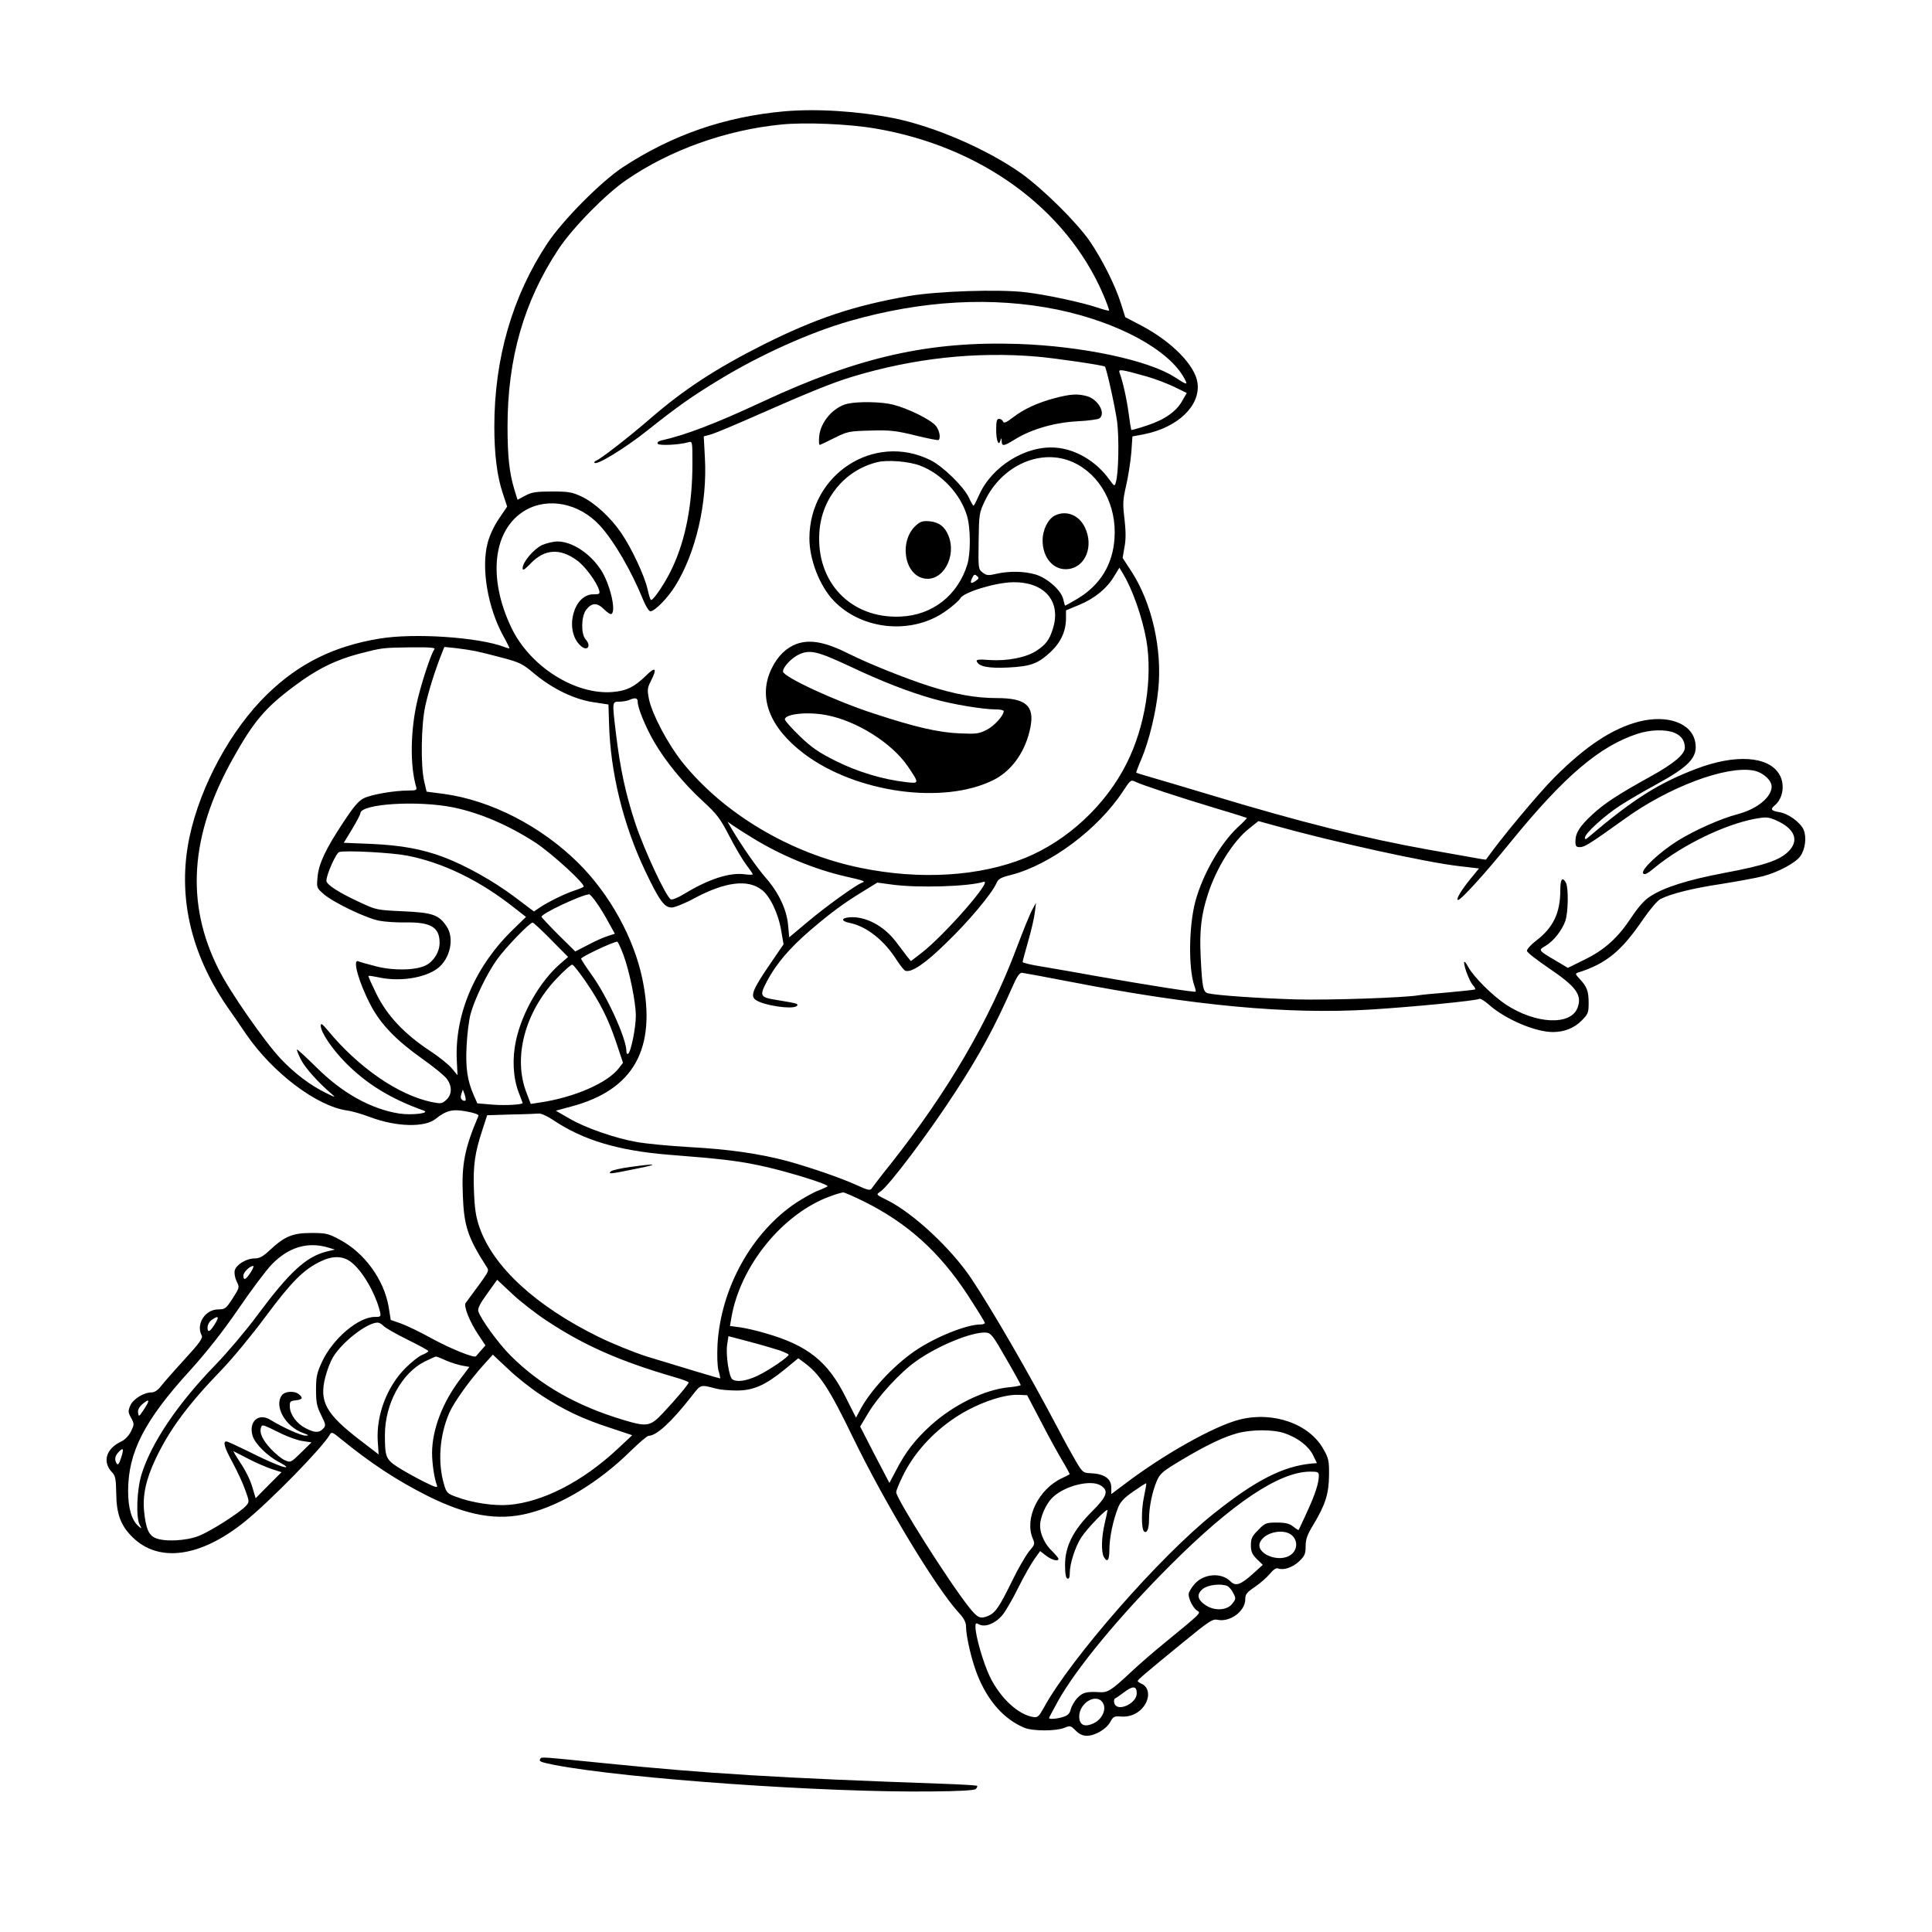 <?xml version="1.0" standalone="no"?>
<!DOCTYPE svg PUBLIC "-//W3C//DTD SVG 20010904//EN"
 "http://www.w3.org/TR/2001/REC-SVG-20010904/DTD/svg10.dtd">
<svg version="1.0" xmlns="http://www.w3.org/2000/svg"
 width="1024pt" height="1024pt" viewBox="0 0 1024 1024"
 preserveAspectRatio="xMidYMid meet">
<g transform="translate(0,1024) scale(0.1,-0.1)"
fill="#000000" stroke="none">
<path d="M4157 9650 c-318 -29 -594 -125 -857 -297 -117 -78 -317 -280 -399
-403 -186 -281 -281 -611 -281 -972 0 -146 15 -265 45 -353 l23 -70 -44 -65
c-27 -40 -50 -90 -60 -130 -34 -132 1 -339 82 -488 19 -34 34 -65 34 -67 0 -3
-12 0 -27 6 -137 52 -479 75 -663 44 -241 -40 -425 -131 -593 -294 -192 -186
-355 -485 -413 -759 -64 -306 4 -611 199 -896 29 -41 75 -108 102 -148 141
-205 374 -381 535 -404 25 -3 80 -19 122 -35 138 -52 290 -56 347 -9 57 45 90
53 164 39 41 -7 66 -17 63 -23 -73 -171 -90 -257 -83 -420 6 -164 26 -225 127
-382 14 -22 17 -16 -112 -190 -12 -16 21 -99 67 -168 l38 -57 -24 -27 c-13
-15 -25 -29 -26 -30 -6 -13 -136 40 -233 93 -63 35 -138 71 -167 81 l-52 18
-11 69 c-25 145 -128 287 -260 357 -60 32 -72 35 -150 35 -99 0 -142 -18 -220
-91 -36 -34 -55 -44 -81 -44 -44 0 -97 -33 -105 -64 -3 -15 1 -38 10 -57 16
-32 16 -33 -21 -91 -35 -54 -41 -58 -76 -58 -70 0 -120 -79 -88 -138 7 -14
-11 -40 -91 -127 -55 -60 -111 -124 -125 -142 -16 -21 -34 -33 -50 -33 -41 0
-99 -36 -113 -71 -12 -27 -11 -36 5 -64 17 -32 17 -35 -1 -72 -11 -22 -32 -44
-49 -52 -85 -39 -105 -111 -48 -168 14 -15 18 -36 19 -108 1 -109 24 -172 87
-233 139 -136 359 -106 593 82 134 108 414 394 452 462 9 16 14 14 58 -22 158
-129 296 -220 461 -303 211 -105 370 -133 533 -92 173 43 374 165 540 328 46
45 90 83 98 83 41 0 121 73 227 209 52 66 44 63 135 40 19 -5 67 -9 105 -9 88
0 151 28 253 111 l73 60 27 -20 c85 -61 136 -138 260 -394 171 -353 440 -799
563 -934 28 -30 39 -52 39 -73 0 -53 30 -182 61 -259 55 -137 140 -233 247
-278 45 -19 167 -19 213 -1 30 13 34 12 60 -14 18 -19 38 -28 59 -28 44 0 105
36 125 74 15 28 21 31 58 28 55 -4 105 24 130 71 22 43 13 86 -21 102 -12 5
-22 12 -22 15 0 7 35 37 244 208 133 109 153 122 178 117 66 -15 148 45 148
108 0 27 8 37 51 66 28 19 63 50 79 69 19 23 34 33 44 29 29 -11 77 5 112 38
29 28 34 39 34 79 0 37 8 61 40 113 65 108 83 166 84 263 1 76 -2 91 -29 138
-74 135 -266 203 -445 158 -134 -34 -402 -184 -612 -344 l-68 -51 0 33 c0 50
-37 75 -114 78 -34 1 -40 6 -73 62 -20 34 -61 108 -91 166 -159 302 -354 639
-465 805 -106 158 -305 343 -441 412 -65 32 -64 31 -39 48 46 32 255 309 395
525 130 199 209 345 304 560 24 55 38 75 51 74 10 -1 124 -22 253 -47 659
-128 1155 -174 1590 -148 216 13 566 47 581 57 5 3 30 -12 54 -34 86 -75 243
-142 335 -142 61 0 113 21 152 60 35 35 38 42 38 94 0 62 -9 87 -48 128 -24
26 -24 28 -6 34 148 47 228 113 343 282 35 51 76 99 90 106 55 29 172 58 325
81 87 14 186 32 220 41 80 21 172 70 198 106 26 37 34 99 18 139 -17 40 -82
88 -132 95 -41 7 -46 15 -22 35 45 37 56 113 24 166 -58 96 -233 107 -440 28
-200 -76 -337 -163 -572 -363 -14 -12 -18 -12 -18 -2 0 22 103 116 186 170 42
27 127 77 190 111 178 97 224 146 209 226 -19 101 -147 147 -300 108 -140 -37
-279 -128 -446 -295 -85 -85 -290 -331 -363 -436 -1 -1 -35 4 -76 12 -41 7
-142 25 -225 40 -333 59 -688 148 -1160 291 -137 41 -281 84 -320 95 -38 11
-71 21 -73 23 -1 1 11 34 28 73 40 95 77 246 89 368 22 215 -35 462 -144 628
l-45 69 10 58 c8 41 7 84 0 148 -10 81 -9 101 9 179 11 48 23 126 27 173 l6
86 64 12 c177 36 297 151 281 271 -12 93 -136 219 -297 304 l-86 45 -23 73
c-30 95 -99 233 -164 328 -69 101 -250 280 -367 363 -182 128 -460 248 -675
291 -189 37 -407 51 -578 36z m482 -91 c559 -95 1011 -423 1208 -879 19 -45
33 -83 31 -86 -3 -2 -30 5 -62 16 -81 27 -264 67 -380 81 -140 17 -467 6 -619
-20 -292 -51 -491 -118 -768 -256 -252 -127 -422 -237 -604 -395 -116 -100
-263 -214 -286 -222 -8 -3 -11 -8 -8 -11 12 -14 157 74 277 169 165 131 240
184 387 273 219 133 478 249 690 310 385 110 757 130 1100 60 322 -67 593
-214 673 -366 19 -35 15 -35 -50 7 -139 91 -491 165 -828 177 -474 16 -847
-68 -1354 -304 -253 -118 -410 -178 -539 -207 -17 -4 -25 -11 -21 -18 7 -11
114 -6 162 8 22 6 22 6 22 -113 0 -213 -35 -399 -105 -549 -33 -74 -100 -174
-114 -174 -4 0 -12 26 -19 58 -15 68 -84 217 -140 298 -55 81 -141 160 -209
192 -51 24 -70 27 -158 27 -84 0 -107 -4 -141 -22 l-41 -22 -16 52 c-27 88
-37 175 -37 336 0 361 87 665 271 942 75 113 251 292 360 366 232 159 527 264
819 293 127 13 359 3 499 -21z m856 -1209 c103 -9 354 -46 361 -53 9 -8 55
-218 65 -292 11 -87 8 -275 -7 -322 -6 -22 -8 -21 -34 15 -69 96 -176 160
-281 169 -160 15 -344 -99 -411 -254 -13 -29 -25 -53 -28 -53 -3 0 -14 19 -25
43 -28 59 -139 167 -205 199 -297 146 -639 -75 -640 -415 0 -113 54 -252 128
-330 152 -160 423 -183 600 -52 34 24 66 53 72 64 17 32 187 84 280 85 169 2
258 -104 209 -251 -18 -56 -36 -79 -85 -112 -55 -36 -155 -56 -252 -49 -54 4
-69 2 -65 -7 10 -28 62 -38 166 -33 121 6 158 20 226 83 54 51 81 110 81 179
l0 41 70 29 c81 33 149 89 186 153 l27 44 20 -33 c50 -83 101 -229 123 -351
34 -201 -6 -457 -104 -652 -110 -221 -313 -410 -538 -502 -241 -98 -557 -118
-872 -53 -370 75 -726 286 -947 562 -75 95 -158 251 -175 331 -10 50 -9 60 9
96 36 70 26 81 -26 29 -62 -60 -103 -80 -178 -86 -198 -15 -436 136 -534 340
-128 266 -98 523 73 623 122 71 286 38 395 -80 74 -80 168 -241 231 -397 13
-32 30 -58 37 -58 23 0 91 69 131 133 110 176 172 442 158 683 l-6 111 43 12
c23 7 137 55 252 106 268 118 389 167 495 199 325 98 652 133 975 106z m585
-106 c47 -14 113 -39 147 -56 l63 -31 -23 -40 c-31 -57 -93 -101 -187 -132
-45 -15 -82 -25 -84 -24 -1 2 -8 42 -14 89 -11 81 -32 172 -48 214 -8 21 4 20
146 -20z m-390 -455 c142 -66 230 -228 217 -403 -9 -140 -78 -250 -199 -321
-32 -19 -61 -35 -62 -35 -2 0 -6 14 -10 32 -9 47 -84 114 -147 133 -62 18
-139 19 -207 4 -43 -10 -52 -10 -73 6 -24 18 -24 21 -22 167 2 143 3 150 33
213 91 191 301 282 470 204z m-813 -17 c114 -43 214 -151 248 -265 20 -66 20
-198 2 -259 -51 -164 -185 -269 -354 -276 -263 -12 -449 182 -430 449 12 178
134 326 305 369 54 14 169 5 229 -18z m297 -609 c-27 -20 -35 -16 -22 12 9 20
14 23 25 13 13 -10 12 -14 -3 -25z m-2872 -365 c-16 -21 -62 -157 -88 -263
-39 -160 -42 -352 -8 -467 5 -15 -1 -18 -40 -18 -77 0 -198 -21 -238 -41 -28
-14 -55 -46 -108 -127 -93 -140 -131 -220 -137 -291 -5 -56 -5 -57 33 -90 50
-44 225 -128 294 -141 30 -6 93 -10 140 -9 134 2 180 -26 180 -108 0 -48 -30
-97 -72 -119 -52 -27 -170 -30 -264 -6 -43 11 -86 23 -95 27 -33 13 4 -116 67
-235 51 -97 132 -182 267 -278 64 -45 125 -95 136 -111 28 -39 27 -82 -3 -110
-23 -21 -28 -22 -78 -12 -177 37 -387 182 -551 380 -28 34 -37 40 -37 25 0
-35 59 -123 134 -199 111 -111 235 -188 411 -251 39 -14 -61 -26 -129 -16
-150 24 -303 109 -439 245 -55 54 -101 97 -103 94 -2 -2 7 -26 21 -53 22 -44
94 -124 165 -184 21 -18 16 -17 -30 6 -83 40 -168 104 -241 181 -86 91 -272
358 -331 477 -175 347 -151 707 74 1111 112 201 172 273 331 391 116 87 215
136 340 169 124 32 123 32 276 34 106 1 131 -2 123 -11z m218 -9 c25 -5 90
-21 145 -36 91 -24 106 -32 170 -86 94 -78 209 -134 311 -149 l79 -12 3 -100
c7 -259 75 -538 193 -785 74 -155 100 -191 139 -191 16 0 71 22 122 50 162 86
281 101 355 44 45 -34 89 -127 104 -219 l12 -70 -82 -120 c-79 -117 -94 -152
-68 -173 38 -31 207 -56 222 -32 6 10 0 12 -103 29 -95 15 -98 21 -57 100 48
91 118 174 227 268 111 95 177 144 280 207 l78 48 82 -11 c135 -18 402 -10
481 15 55 17 -206 -282 -329 -377 l-56 -43 -20 24 c-10 14 -37 49 -59 78 -65
86 -163 137 -247 130 -46 -4 -44 -21 3 -30 90 -19 183 -93 250 -200 17 -26 36
-50 43 -53 32 -12 105 37 217 147 116 111 241 260 266 316 10 24 23 31 79 45
208 54 460 242 592 443 40 61 42 62 67 50 32 -16 222 -79 431 -142 85 -25 156
-48 158 -49 2 -2 -20 -25 -49 -51 -92 -87 -184 -248 -223 -390 -35 -131 -38
-353 -6 -448 6 -16 9 -31 7 -32 -4 -5 -280 39 -512 80 -104 19 -238 42 -297
52 -60 9 -108 21 -108 25 0 5 14 55 30 112 17 58 32 126 35 153 l6 49 -19 -35
c-11 -19 -48 -109 -82 -200 -147 -391 -364 -763 -670 -1150 -51 -63 -95 -122
-100 -129 -7 -12 -19 -10 -76 16 -85 39 -245 94 -367 128 -148 40 -315 64
-520 75 -106 6 -232 18 -282 27 -118 21 -273 75 -360 126 l-69 40 81 22 c332
88 454 306 378 675 -45 218 -173 450 -339 615 -196 195 -464 333 -713 367
l-92 12 -13 56 c-19 81 -16 298 6 398 16 75 53 193 88 280 l13 33 60 -6 c33
-4 80 -11 105 -16z m860 -269 c0 -32 40 -130 86 -210 59 -103 159 -225 260
-317 75 -69 91 -91 140 -185 30 -58 70 -126 89 -151 19 -25 35 -48 35 -51 0
-3 -19 -3 -42 0 -81 11 -191 -25 -320 -103 -32 -20 -64 -33 -72 -30 -24 9
-143 264 -190 407 -50 152 -79 287 -101 470 -21 174 -21 170 18 171 17 0 41 4
52 9 32 14 45 11 45 -10z m5495 -164 c37 -16 55 -42 55 -79 0 -35 -58 -84
-181 -152 -172 -95 -247 -144 -310 -203 -67 -62 -89 -97 -89 -142 0 -25 4 -30
24 -30 25 0 53 18 236 149 235 170 539 284 684 257 49 -9 96 -51 96 -85 0 -56
-77 -119 -179 -146 -89 -23 -226 -84 -317 -140 -98 -61 -198 -155 -185 -174 7
-10 22 -3 67 35 146 118 366 224 525 254 61 11 71 10 113 -8 100 -45 124 -107
64 -166 -47 -46 -127 -73 -335 -112 -196 -37 -324 -77 -398 -126 -31 -20 -64
-58 -100 -113 -71 -107 -141 -170 -248 -222 l-87 -43 -57 34 c-102 60 -101 59
-61 83 42 25 85 79 104 130 16 45 18 176 4 204 -19 34 -30 20 -30 -38 0 -123
-38 -201 -131 -271 -26 -20 -47 -44 -46 -52 1 -8 52 -48 114 -90 148 -100 180
-144 154 -212 -36 -95 -222 -86 -380 18 -72 48 -172 148 -199 199 -12 22 -21
33 -22 24 0 -26 29 -101 47 -121 9 -10 14 -20 12 -22 -2 -2 -66 -9 -143 -16
-76 -6 -146 -13 -156 -15 -70 -13 -478 -27 -655 -22 -196 6 -412 21 -461 32
-27 6 -32 28 -40 190 -7 141 2 224 38 335 45 140 135 283 219 349 l49 39 87
-24 c304 -85 807 -196 979 -215 l103 -12 -45 -55 c-50 -61 -80 -112 -66 -112
16 0 143 140 281 310 282 346 470 506 671 571 67 22 149 24 195 5z m-6470
-396 c140 -29 291 -94 433 -186 88 -58 268 -223 255 -234 -4 -4 -26 -13 -48
-20 -48 -15 -149 -65 -187 -92 l-28 -19 -105 79 c-111 83 -256 164 -371 208
-116 44 -229 64 -385 71 l-147 6 44 72 c24 40 44 78 44 84 0 51 306 70 495 31z
m1583 -161 c151 -93 327 -166 492 -204 101 -23 109 -26 90 -33 -32 -11 -193
-127 -288 -207 l-99 -83 -6 66 c-8 83 -50 171 -118 249 -46 53 -122 161 -180
258 l-23 40 24 -17 c14 -10 62 -41 108 -69z m-1830 -94 c189 -37 382 -130 566
-275 l64 -50 -65 -63 c-202 -194 -313 -448 -302 -695 l4 -81 -29 35 c-15 19
-69 63 -120 96 -135 90 -223 184 -280 298 -25 51 -45 95 -43 97 3 2 24 -1 48
-6 113 -26 248 -6 318 46 67 51 91 160 48 223 -41 62 -75 73 -231 80 -136 6
-144 8 -221 44 -118 54 -185 97 -185 118 0 32 51 147 68 152 33 10 278 -3 360
-19z m1004 -250 c18 -25 47 -72 64 -105 l33 -59 -37 -12 c-20 -6 -68 -27 -105
-47 l-68 -35 -90 89 c-49 49 -89 92 -89 95 0 17 211 116 253 119 4 0 22 -20
39 -45z m-241 -196 l90 -91 -45 -39 c-105 -93 -199 -256 -231 -403 -21 -96
-16 -197 14 -276 12 -30 21 -56 21 -56 0 -9 -91 -14 -157 -9 l-83 7 -19 43
c-34 77 -44 146 -38 261 3 60 12 136 21 169 22 81 87 215 140 289 45 63 173
196 189 196 5 0 49 -41 98 -91z m383 -79 c33 -90 66 -252 66 -325 0 -62 -26
-192 -41 -200 -5 -4 -9 2 -9 13 0 67 -101 290 -184 405 -31 43 -56 82 -56 86
0 9 164 87 191 90 4 1 18 -31 33 -69z m-202 -139 c79 -115 122 -201 164 -326
l36 -108 -20 -26 c-59 -80 -238 -158 -423 -185 l-46 -7 -22 58 c-73 186 -10
427 157 604 41 44 80 78 86 76 6 -2 36 -40 68 -86z m-634 -632 c-2 -5 -9 -5
-17 0 -9 6 -11 16 -6 32 l8 24 9 -24 c5 -13 7 -28 6 -32z m463 -105 c158 -106
342 -162 609 -184 278 -22 358 -31 475 -55 131 -26 381 -102 371 -113 -4 -3
-27 -14 -51 -23 -24 -9 -75 -38 -114 -63 -236 -157 -400 -452 -418 -751 -3
-61 -1 -115 5 -139 7 -22 10 -41 9 -42 -2 -1 -196 57 -388 116 -69 22 -185 69
-258 105 -331 163 -555 369 -629 578 -20 58 -26 97 -30 195 -5 134 4 200 45
324 l25 77 127 4 c69 1 136 4 147 5 12 1 46 -14 75 -34z m1648 -432 c231 -115
400 -267 550 -496 50 -77 91 -143 91 -148 0 -4 -10 -8 -23 -8 -74 0 -238 -66
-346 -139 -117 -80 -243 -216 -296 -321 l-18 -34 -55 109 c-94 189 -201 274
-423 338 -46 14 -108 28 -137 32 l-53 7 7 41 c46 277 273 556 526 647 29 11
59 19 67 20 7 0 57 -22 110 -48z m-2844 -243 l40 -12 -46 -11 c-108 -28 -195
-108 -368 -341 -57 -77 -156 -194 -220 -260 -199 -205 -339 -412 -391 -580
-25 -81 -30 -227 -10 -266 13 -23 12 -23 -5 -9 -36 30 -56 94 -56 187 0 206
87 375 328 639 86 95 171 202 257 327 70 103 151 210 179 238 87 88 185 118
292 88z m124 -77 c60 -44 131 -166 155 -264 6 -26 4 -28 -27 -28 -87 0 -222
-114 -280 -237 -27 -59 -32 -79 -32 -148 0 -67 4 -89 27 -135 25 -50 26 -56
11 -72 -21 -23 -45 -23 -93 2 -47 24 -82 71 -84 113 -1 29 2 32 32 35 35 4 40
13 16 32 -23 20 -75 16 -90 -5 -43 -58 19 -167 112 -200 32 -12 34 -14 14 -14
-23 -1 -117 41 -186 83 -64 40 -118 -9 -95 -85 13 -42 79 -107 141 -139 23
-12 40 -23 37 -26 -7 -7 -93 29 -206 86 -55 27 -105 50 -111 50 -20 0 -10 -34
34 -114 24 -45 54 -109 66 -144 22 -61 22 -63 4 -83 -32 -36 -189 -136 -251
-160 -67 -26 -180 -32 -229 -11 -36 15 -51 51 -60 140 -9 84 9 170 60 278 74
157 173 290 351 474 56 58 160 184 232 281 138 186 204 252 294 294 62 30 116
29 158 -3z m-531 -57 c-26 -39 -38 -44 -38 -16 0 18 34 51 52 51 5 0 -2 -16
-14 -35z m1571 -256 c196 -130 389 -215 679 -299 39 -11 72 -24 72 -27 0 -9
-66 -88 -134 -160 -69 -74 -85 -77 -212 -39 -249 75 -440 184 -597 340 -65 65
-158 193 -172 236 -4 14 9 41 47 93 l53 74 79 -74 c43 -41 127 -106 185 -144z
m-1756 -10 c-28 -47 -43 -56 -43 -26 0 15 9 32 22 41 34 24 41 19 21 -15z
m890 -17 c8 -9 65 -42 126 -72 61 -30 111 -57 111 -61 0 -4 -14 -13 -32 -20
-18 -7 -58 -39 -89 -70 -98 -98 -155 -249 -147 -386 l5 -72 -99 76 c-181 139
-217 204 -184 333 9 36 27 83 40 105 48 81 180 184 237 185 9 0 23 -8 32 -18z
m3299 -172 c43 -74 78 -138 78 -141 0 -3 -28 -9 -63 -12 -128 -12 -296 -94
-416 -204 -80 -73 -131 -138 -181 -235 l-36 -68 -78 149 -77 150 43 72 c52 87
169 215 253 274 114 82 298 157 370 152 27 -2 37 -14 107 -137z m-1201 43 c27
-10 49 -20 49 -23 0 -12 -105 -83 -163 -111 -62 -29 -110 -36 -135 -20 -18 11
-36 130 -28 184 l7 45 110 -29 c61 -16 132 -37 160 -46z m-1261 -239 c120 -78
216 -124 367 -173 l114 -38 -77 -72 c-186 -174 -397 -282 -576 -297 -80 -7
-198 11 -282 43 -44 16 -50 22 -62 63 -35 117 -25 260 27 381 25 57 107 172
184 257 l47 52 80 -75 c43 -42 123 -105 178 -141z m-506 185 c25 -11 64 -23
85 -27 l39 -7 -49 -65 c-93 -122 -149 -268 -149 -391 0 -56 12 -137 26 -172 5
-15 -10 -10 -76 23 -45 23 -106 57 -135 76 -60 40 -65 54 -65 168 0 165 89
329 212 390 29 14 55 26 59 26 3 0 27 -9 53 -21z m3156 -329 c41 -80 93 -173
114 -208 21 -35 37 -65 35 -66 -2 -2 -20 -11 -39 -20 -126 -58 -202 -215 -156
-321 12 -28 11 -32 -20 -68 -17 -21 -58 -91 -89 -155 -69 -141 -89 -170 -128
-187 -42 -17 -56 -11 -103 49 -105 132 -384 573 -384 607 0 8 15 46 34 84 57
119 156 230 278 311 109 73 255 125 337 121 l45 -2 76 -145z m-4757 70 c-26
-39 -28 -41 -31 -19 -3 16 5 31 23 47 38 32 41 22 8 -28z m729 -129 c37 -18
88 -36 113 -39 l46 -7 -55 -54 c-53 -52 -56 -54 -85 -41 -17 6 -50 34 -75 60
-45 48 -63 87 -52 115 6 16 5 17 108 -34z m5315 3 c71 -24 128 -68 152 -116
l21 -43 -27 -2 c-151 -14 -296 -87 -518 -264 -283 -224 -759 -768 -902 -1029
-25 -46 -33 -54 -54 -51 -81 11 -177 100 -233 215 -34 71 -76 215 -76 264 0
20 3 21 20 12 31 -16 83 4 120 46 17 19 56 86 86 147 31 62 70 131 87 154 l30
42 32 -25 c31 -23 65 -32 65 -16 0 4 -16 23 -35 42 -45 44 -70 107 -60 157 9
48 37 102 67 129 66 61 202 93 253 60 43 -28 33 -57 -48 -138 -99 -99 -142
-184 -142 -282 0 -46 4 -71 13 -73 8 -3 12 7 12 29 0 50 28 137 60 188 30 47
140 161 140 145 -1 -6 -7 -37 -15 -70 -17 -71 -19 -148 -5 -176 19 -34 30 -20
30 39 0 62 20 156 46 221 12 31 32 52 81 86 36 25 67 45 68 43 2 -2 -4 -34
-12 -73 -14 -65 -14 -167 0 -181 15 -15 27 12 27 61 0 66 16 145 41 205 18 41
30 51 132 112 134 80 223 122 297 142 75 20 188 20 247 0z m-6165 -130 c-10
-32 -17 -41 -23 -32 -13 20 -11 40 8 60 26 29 31 21 15 -28z m674 -6 c38 -20
94 -44 123 -54 l53 -17 -69 -69 -68 -69 -18 60 c-9 33 -37 90 -62 126 -24 37
-41 65 -37 63 4 -2 39 -20 78 -40z m5674 -90 c0 -39 -20 -100 -63 -193 -23
-49 -42 -92 -44 -94 -1 -2 -14 6 -29 18 -20 16 -41 21 -87 21 -56 0 -62 -2
-98 -39 -33 -33 -39 -45 -39 -81 0 -33 6 -48 31 -73 l32 -31 -54 -49 c-65 -58
-90 -66 -118 -38 -47 47 -139 41 -188 -13 -18 -20 -33 -45 -33 -56 0 -28 26
-77 47 -88 19 -11 17 -13 -165 -162 -63 -51 -151 -127 -196 -170 -96 -90 -116
-102 -159 -99 -68 4 -89 -1 -117 -31 -16 -17 -31 -44 -35 -60 -4 -20 -15 -32
-37 -39 -30 -11 -78 -15 -78 -7 0 2 21 41 46 87 97 175 326 452 598 724 328
328 576 494 739 495 42 0 47 -2 47 -22z m-140 -318 c29 -29 26 -74 -6 -99 -63
-50 -197 6 -164 68 28 53 130 71 170 31z m-345 -266 c8 -4 23 -20 31 -37 15
-28 15 -32 -4 -56 -27 -37 -94 -41 -142 -9 -45 30 -49 59 -14 87 27 21 93 29
129 15z m-480 -569 c0 -55 -105 -102 -119 -52 -3 12 -1 23 4 25 5 2 26 16 47
32 47 36 68 35 68 -5z m-180 -50 c21 -33 -2 -86 -47 -108 -49 -24 -78 -11 -78
36 1 73 92 125 125 72z"/>
<path d="M5591 8130 c-93 -25 -163 -57 -223 -103 -35 -27 -48 -32 -52 -21 -3
8 -12 14 -21 14 -12 0 -15 -13 -15 -59 0 -58 14 -90 23 -54 4 14 5 13 6 -4 1
-30 10 -29 70 8 86 54 212 90 331 96 58 3 111 10 118 16 34 27 -8 100 -66 117
-51 14 -86 12 -171 -10z"/>
<path d="M4491 8100 c-74 -18 -141 -95 -149 -171 -3 -28 -1 -50 4 -47 5 2 41
19 79 38 66 33 76 35 190 38 105 3 134 -1 237 -26 65 -16 120 -27 123 -24 12
12 4 51 -15 75 -26 32 -144 91 -225 112 -62 16 -187 18 -244 5z"/>
<path d="M2873 7351 c-44 -21 -103 -90 -103 -123 0 -14 10 -8 43 26 73 76 155
82 245 16 42 -30 104 -114 117 -157 6 -21 3 -23 -30 -23 -108 0 -155 -195 -67
-273 35 -32 58 -1 26 34 -25 28 -24 120 2 156 30 39 58 41 95 4 17 -17 35 -29
40 -25 26 16 -8 159 -55 232 -57 88 -153 152 -231 152 -22 0 -59 -9 -82 -19z"/>
<path d="M4222 6827 c-54 -20 -99 -63 -131 -128 -76 -152 -14 -315 172 -455
276 -207 740 -271 1005 -137 98 50 170 154 194 281 21 112 -26 152 -178 152
-112 0 -224 20 -366 66 -121 39 -317 118 -411 165 -130 66 -212 82 -285 56z
m283 -119 c169 -80 310 -135 441 -172 96 -28 263 -56 332 -56 23 0 42 -4 42
-9 0 -23 -50 -79 -90 -99 -41 -21 -55 -23 -145 -19 -112 5 -234 33 -450 104
-208 67 -485 196 -485 224 0 24 46 72 84 90 59 27 97 18 271 -63z m-126 -258
c161 -30 348 -148 432 -271 63 -93 63 -93 -12 -84 -120 14 -251 53 -368 111
-94 47 -128 71 -193 133 -43 42 -78 81 -78 88 0 29 120 42 219 23z"/>
<path d="M5592 7508 c-38 -19 -66 -76 -66 -133 0 -94 61 -161 137 -151 91 11
135 122 87 221 -31 65 -98 92 -158 63z"/>
<path d="M4858 7458 c-94 -80 -68 -264 40 -284 99 -19 175 118 128 229 -19 46
-49 69 -98 74 -34 3 -48 0 -70 -19z"/>
<path d="M3342 4055 c-51 -7 -98 -17 -105 -24 -15 -15 -4 -14 133 14 127 25
115 30 -28 10z"/>
<path d="M2864 918 c-9 -14 -2 -17 77 -33 383 -73 1435 -147 1997 -140 149 1
227 6 234 13 7 7 9 14 7 17 -3 2 -77 7 -165 10 -900 32 -1259 54 -1814 110
-338 34 -330 34 -336 23z"/>
</g>
</svg>
